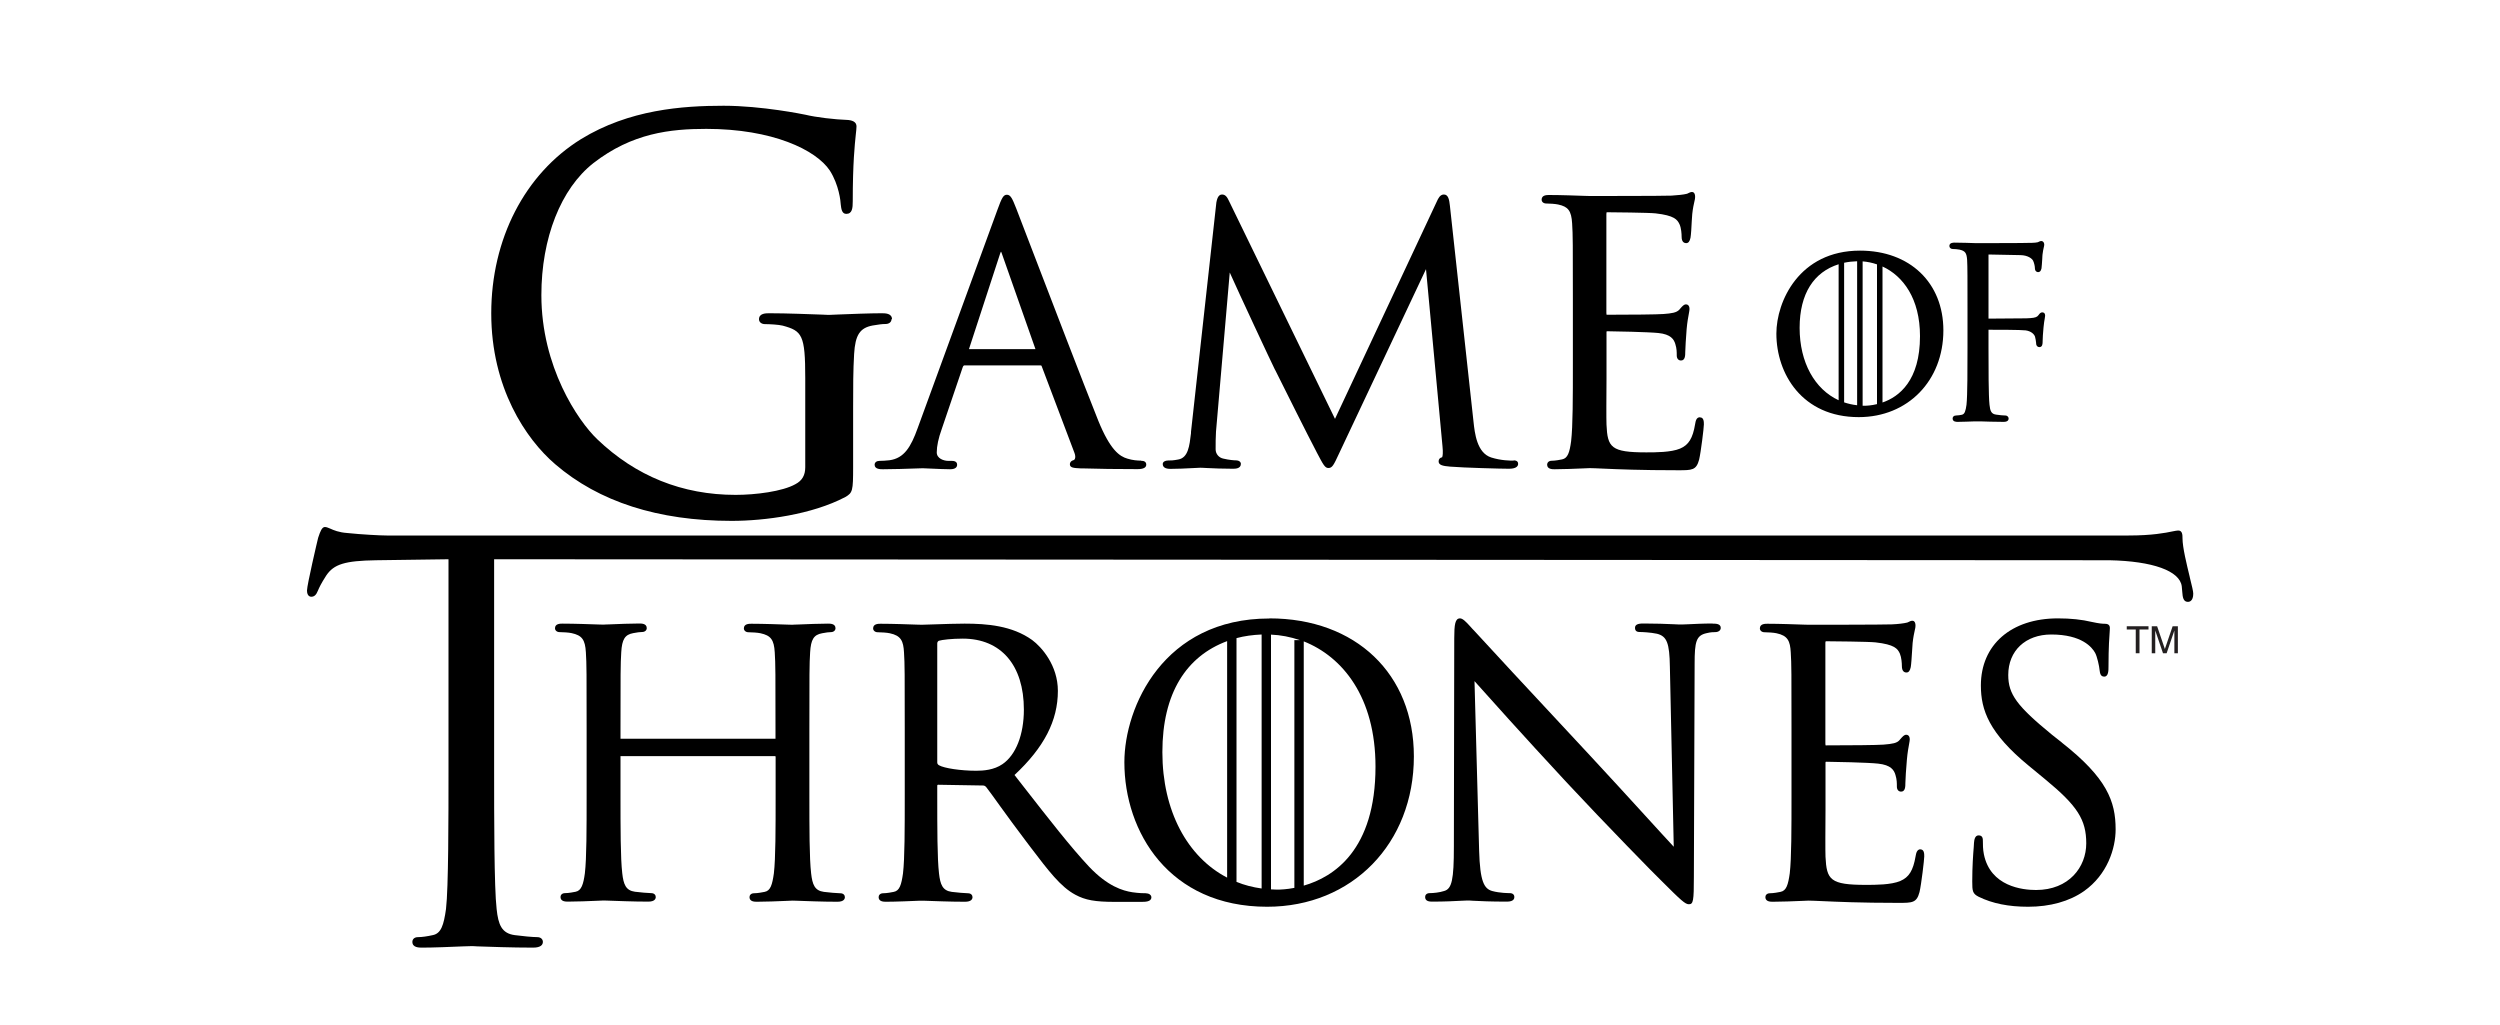 <svg viewBox="0 0 200 82" xmlns="http://www.w3.org/2000/svg" id="Layer_1">
  <defs>
    <style>
      .cls-1 {
        fill: #231f20;
      }
    </style>
  </defs>
  <path d="M71.36,25.54c0-.48-.55-.48-.82-.48-.91,0-2.51.06-3.47.1-.38.01-.65.03-.71.03-.05,0-.26,0-.57-.02-.91-.03-2.81-.11-4.25-.11-.27,0-.82,0-.82.48,0,.23.2.39.48.39.38,0,1.09.04,1.41.12,1.56.42,1.81.74,1.81,4.19v7.14c0,.64-.25,1.07-.78,1.35-1.04.59-3.21.86-4.79.86-4.27,0-7.99-1.5-11.07-4.45-1.55-1.48-4.47-5.8-4.47-11.53,0-4.57,1.56-8.52,4.16-10.56,3.1-2.41,6.17-2.74,9.03-2.74,5.3,0,8.79,1.68,9.89,3.34.73,1.15.86,2.46.87,2.71.04.35.09.75.44.75.48,0,.52-.46.52-1.02,0-3.05.16-4.51.24-5.29.03-.31.06-.51.06-.68,0-.3-.21-.47-.65-.52-1.13-.04-2.6-.22-3.43-.42-.14-.03-3.49-.72-6.55-.72-3.29,0-7.55.3-11.41,2.67-4.5,2.79-7.18,8-7.18,13.94s2.76,10.05,5.12,12.07c3.49,3,8.23,4.53,14.11,4.53,2.64,0,6.42-.5,9.1-1.91.58-.34.62-.49.62-2.39v-4.7c0-1.75,0-3.02.08-4.36.09-1.51.46-2.08,1.48-2.27.49-.08.74-.12,1.03-.12s.48-.16.48-.39"></path>
  <path d="M91.28,36.85c-.27,0-.68-.03-1.09-.16-.62-.18-1.37-.68-2.33-3.04-1.22-3.05-3.82-9.83-5.37-13.87-.62-1.62-1.07-2.8-1.19-3.1-.33-.85-.47-1.1-.75-1.1s-.41.25-.75,1.19l-6.39,17.49c-.54,1.5-1.08,2.4-2.25,2.56-.23.03-.62.05-.8.05-.23,0-.39.12-.39.31,0,.36.46.36.67.36.89,0,1.89-.04,2.54-.06.31-.01.54-.02.64-.02.12,0,.39.01.71.03.48.02,1.08.05,1.48.05.46,0,.56-.2.56-.36,0-.12-.05-.31-.42-.31h-.28c-.36,0-.93-.18-.93-.68s.14-1.15.39-1.84l1.69-4.98c.05-.13.1-.14.15-.14h6.05c.07,0,.09,0,.12.08l2.62,6.93c.07.19.08.36.03.47-.04.08-.09.1-.1.1-.26.07-.3.24-.3.33,0,.29.32.3.85.33h.13c1.25.04,2.83.06,4.43.06.47,0,.7-.12.7-.36,0-.2-.14-.31-.42-.31M82.84,27.93h-5.32s0,0,0-.01l2.48-7.6c.03-.1.06-.16.08-.19.02.03.05.09.08.19l2.67,7.59s0,.02,0,.02"></path>
  <path d="M121.09,36.85c-.27,0-.99,0-1.79-.25-1.15-.37-1.32-1.94-1.42-2.87l-1.89-17.29c-.05-.45-.12-.88-.48-.88-.31,0-.46.33-.55.53l-8.16,17.42-8.49-17.45c-.14-.3-.28-.5-.55-.5-.33,0-.41.44-.45.63l-2.03,18.36v.1c-.12,1.01-.22,1.97-1.02,2.11-.41.08-.6.08-.82.08s-.42.1-.42.28c0,.26.21.39.62.39.48,0,1.21-.03,1.73-.06.3-.01.54-.03.63-.03.07,0,.25,0,.5.02.56.03,1.4.06,2.12.06.19,0,.65,0,.65-.39,0-.16-.16-.28-.36-.28-.17,0-.58-.03-1.04-.14-.36-.07-.62-.38-.62-.74,0-.48,0-.98.03-1.42l1.1-12.73c.67,1.51,3.35,7.25,3.6,7.74l.05.09c.77,1.55,2.63,5.27,3.25,6.44l.06.12c.53,1.01.66,1.25.93,1.25.31,0,.42-.22.86-1.17l6.95-14.74,1.32,14.18c.05.48.02.79-.03.87-.19.04-.28.16-.28.33,0,.29.31.37.92.42,1.07.09,4.12.17,4.71.17.66,0,.73-.27.73-.39,0-.13-.06-.28-.36-.28"></path>
  <path d="M136,33.38c-.3,0-.35.31-.39.55-.19,1.14-.52,1.67-1.21,1.96-.72.3-1.96.3-2.7.3-2.82,0-3.1-.39-3.18-2.22-.02-.43-.01-2.28,0-3.63,0-.53,0-.99,0-1.26v-2.52c0-.05,0-.06.06-.06.48,0,3.31.06,4.08.14,1.01.1,1.26.51,1.37.9.11.35.11.62.11.9,0,.24.13.4.34.4.34,0,.34-.43.34-.68,0-.19.06-1.24.11-1.82.05-.58.13-.99.18-1.26.03-.17.05-.28.05-.36,0-.33-.2-.37-.28-.37-.17,0-.29.14-.48.36l-.05.06c-.23.25-.63.3-1.26.35-.48.04-2.66.06-4.56.06,0,0-.02-.04-.02-.15v-7.9c0-.12.02-.15.03-.15h0c.36,0,3.43.03,3.91.09,1.49.17,1.74.49,1.92.89.13.3.16.76.16.98,0,.42.2.51.37.51s.28-.14.34-.43c.04-.23.08-.83.1-1.32.02-.26.03-.48.04-.58.05-.47.12-.77.17-.99.04-.16.06-.27.06-.37,0-.35-.16-.4-.25-.4-.11,0-.21.05-.29.09-.05.03-.1.05-.15.06-.24.06-.71.11-1.2.14-.65.03-6.31.03-6.55.03-.04,0-.17,0-.38-.01-.61-.02-1.89-.07-2.86-.07-.18,0-.6,0-.6.37,0,.18.15.31.37.31.26,0,.73.03.95.08.81.17,1.06.51,1.12,1.51.06.91.06,1.72.06,6.18v5.04c0,2.69,0,5-.14,6.2-.12.9-.27,1.37-.72,1.46-.15.03-.54.11-.83.11-.25,0-.37.16-.37.31,0,.37.42.37.6.37.61,0,1.69-.04,2.33-.07.25-.01.43-.02.48-.02.25,0,.6.02,1.09.04,1.11.05,2.97.13,5.98.13,1.12,0,1.45,0,1.68-.85.14-.59.38-2.55.38-2.81,0-.21,0-.57-.31-.57"></path>
  <path d="M163.37,24.99c-.12,0-.2.1-.26.18l-.03.04c-.11.15-.25.21-.66.24-.23.02-.45.02-.74.02l-2.6.02h0v-5.09s0-.06,0-.04l2.56.05c.59.01.93.28,1.01.45.09.19.14.46.14.57,0,.32.21.34.26.34.1,0,.22-.05.27-.3.02-.13.04-.47.06-.76,0-.15.02-.28.02-.34.03-.27.07-.44.1-.57.02-.1.04-.16.04-.23,0-.17-.1-.29-.24-.29-.07,0-.13.03-.19.06-.03.02-.06.03-.09.04-.1.03-.29.04-.51.05h-.19c-.36.02-3.47.02-4.08.02-.02,0-.1,0-.22,0-.36-.01-1.1-.04-1.66-.04-.1,0-.41,0-.41.27,0,.14.12.24.27.24.14,0,.41.02.54.05.45.1.57.26.61.82.03.53.03,1.49.03,4.08v2.93c0,1.55,0,3.89-.08,4.58-.07.49-.14.75-.37.8-.09.02-.31.06-.47.06-.19,0-.27.12-.27.24,0,.27.3.27.41.27.36,0,.98-.03,1.36-.04.15,0,.25,0,.27,0,.02,0,.09,0,.19,0,.37.01,1.15.04,1.85.04.37,0,.4-.19.4-.27,0-.11-.09-.24-.27-.24-.14,0-.49-.03-.73-.07-.39-.05-.48-.3-.53-.79-.08-.69-.08-3.03-.08-4.58v-1.41s0,0,0-.01c.63,0,2.59,0,2.97.05.44.06.68.3.75.5.05.16.07.36.09.51v.04c0,.17.11.29.26.29.26,0,.26-.3.26-.46,0-.12.03-.78.07-1.1.03-.34.07-.57.1-.73.02-.1.03-.18.03-.22,0-.25-.16-.27-.22-.27"></path>
  <path d="M148.8,20.05c-4.87,0-6.69,4.07-6.69,6.64,0,3.21,2.06,6.68,6.59,6.68,3.93,0,6.77-2.92,6.77-6.94,0-3.81-2.68-6.38-6.67-6.38M147.09,32.02c-1.91-.88-3.12-3.02-3.12-5.79s1.16-4.47,3.12-5.09v10.88ZM147.53,21.02c.33-.07.68-.11,1.04-.12v11.52c-.36-.04-.71-.12-1.04-.23v-11.17ZM149.01,20.91c.39.03.77.11,1.15.24v11.18c-.45.11-.82.13-1.01.13-.05,0-.09,0-.14,0v-11.54ZM150.6,32.2v-10.88c1.65.76,3,2.57,3,5.57,0,3.56-1.67,4.85-3,5.31"></path>
  <path d="M175.18,46.16c-.24-1-.58-2.36-.58-3.1,0-.25,0-.62-.34-.62-.1,0-.24.03-.45.07-.57.12-1.64.33-3.52.33H30.93c-.49,0-2.03-.08-3.16-.2-.67-.05-1.06-.22-1.35-.35-.17-.07-.3-.13-.43-.13-.23,0-.37.35-.52.81l-.02.06c-.05.19-.89,3.77-.89,4.21,0,.46.26.5.34.5.24,0,.4-.15.53-.48.12-.28.24-.55.67-1.22.61-.91,1.5-1.18,3.98-1.22l5.8-.08v16.84c0,3.77,0,9.46-.2,11.14-.18,1.28-.39,1.96-1.06,2.09-.44.1-.88.16-1.17.16-.34,0-.46.2-.46.38,0,.46.53.46.78.46.86,0,2.37-.06,3.27-.1.36-.01.61-.02.67-.02.05,0,.22,0,.48.02.9.03,2.76.1,4.46.1.64,0,.78-.25.78-.46,0-.17-.12-.38-.46-.38s-1.21-.08-1.79-.16c-1.05-.14-1.32-.84-1.45-2.09-.2-1.68-.2-7.37-.2-11.14v-16.84l129.23.08c3.46.07,5.62.85,5.78,2.08l.04.44c.03.46.09.81.46.81.1,0,.42-.05.42-.66,0-.18-.1-.59-.28-1.32"></path>
  <path d="M67.2,71.46c-.24,0-.87-.06-1.29-.11-.74-.1-.92-.59-1.02-1.48-.14-1.21-.14-3.57-.14-6.29v-5.12c0-4.53,0-5.34.06-6.27.06-1.03.29-1.41.96-1.53.34-.06.51-.09.7-.09.21,0,.37-.13.37-.31,0-.37-.42-.37-.6-.37-.62,0-1.71.04-2.37.07-.26,0-.44.02-.48.02-.04,0-.18,0-.38-.01-.62-.02-1.92-.07-2.9-.07-.18,0-.6,0-.6.37,0,.18.16.31.37.31.26,0,.74.03.96.08.83.18,1.08.52,1.14,1.53.06.93.06,1.74.06,6.27v.61s0,.03,0,.03c0,0-.01,0-.04,0h-12.33s-.03,0-.03,0c0,0,0-.01,0-.04v-.61c0-4.53,0-5.34.06-6.27.06-1.03.29-1.41.96-1.53.34-.06.51-.09.71-.09.21,0,.37-.13.37-.31,0-.37-.42-.37-.6-.37-.62,0-1.72.04-2.37.07-.26,0-.44.02-.48.02-.04,0-.18,0-.39-.01-.62-.02-1.92-.07-2.9-.07-.18,0-.6,0-.6.37,0,.18.16.31.37.31.26,0,.74.03.96.08.83.18,1.08.52,1.14,1.53.06.93.06,1.74.06,6.27v5.12c0,2.73,0,5.08-.14,6.29-.12.89-.28,1.39-.74,1.48-.15.03-.55.11-.84.11-.26,0-.37.16-.37.31,0,.37.42.37.6.37.62,0,1.72-.04,2.37-.07.26-.01.44-.02.48-.02.03,0,.16,0,.34.01.65.02,2,.08,3.23.08.52,0,.6-.23.6-.37s-.1-.31-.37-.31c-.24,0-.87-.06-1.29-.11-.74-.1-.92-.59-1.02-1.48-.14-1.21-.14-3.57-.14-6.29v-3.05s0-.03,0-.03c0,0,.01,0,.04,0h12.33s.04.02.04.04v3.05c0,2.73,0,5.08-.14,6.29-.13.91-.27,1.39-.74,1.48-.16.03-.55.11-.84.11-.26,0-.37.16-.37.31,0,.37.42.37.6.37.62,0,1.72-.04,2.37-.07.26-.01.44-.02.48-.02.03,0,.16,0,.35.01.65.02,2,.08,3.23.08.52,0,.6-.23.6-.37s-.1-.31-.37-.31"></path>
  <path d="M91.7,71.46c-.17,0-.57,0-1.11-.08-.77-.12-1.97-.47-3.47-2.05-1.48-1.58-3.19-3.78-5.18-6.33l-.78-1c2.37-2.21,3.47-4.35,3.47-6.73,0-2.04-1.3-3.51-2.06-4.07-1.6-1.15-3.63-1.31-5.4-1.31-.57,0-1.66.03-2.45.06-.48.01-.86.03-.98.03-.04,0-.18,0-.39-.01-.62-.02-1.92-.07-2.9-.07-.18,0-.6,0-.6.37,0,.18.16.31.37.31.26,0,.74.03.96.08.91.19,1.09.63,1.14,1.53.06.93.06,1.74.06,6.27v5.12c0,2.73,0,5.08-.14,6.29-.13.91-.27,1.39-.74,1.48-.15.03-.55.11-.84.11-.26,0-.37.16-.37.31,0,.37.42.37.6.37.74,0,2.15-.06,2.61-.08h.12s.16,0,.35,0c.65.02,2,.08,3.23.08.52,0,.6-.23.6-.37s-.1-.31-.37-.31c-.24,0-.87-.06-1.29-.11-.74-.1-.92-.59-1.02-1.48-.14-1.21-.14-3.57-.14-6.29v-.7c0-.09.02-.09.06-.1l3.58.06c.12,0,.18.03.27.12.25.32.64.86,1.09,1.49.61.84,1.37,1.89,2.08,2.82l.37.49c1.46,1.92,2.42,3.19,3.6,3.82.8.43,1.57.57,3.18.57h2.06c.35,0,.84,0,.84-.37,0-.17-.18-.31-.4-.31M74.98,51.48c0-.11.05-.18.13-.22.27-.08,1.03-.17,1.91-.17,3.06,0,4.89,2.12,4.89,5.68,0,2-.64,3.63-1.71,4.36-.68.47-1.53.53-2.1.53-1.23,0-2.57-.2-2.98-.44-.1-.06-.14-.13-.14-.23v-9.51Z"></path>
  <path d="M137.01,49.88c-.79,0-1.48.04-1.94.06-.24.01-.42.02-.53.02s-.33,0-.62-.02c-.61-.03-1.52-.06-2.4-.06-.27,0-.72,0-.72.34,0,.23.12.34.37.34.21,0,.87.03,1.39.14.79.2,1,.74,1.03,2.63l.31,14.41c-.5-.53-1.31-1.43-2.31-2.52-1.3-1.42-2.91-3.19-4.42-4.81-4.5-4.82-8.81-9.48-9.25-9.97-.08-.07-.16-.17-.26-.28-.38-.42-.64-.69-.86-.69-.39,0-.46.49-.46,1.59l-.03,16.66c0,2.66-.16,3.39-.78,3.56-.37.12-.85.17-1.15.17-.27,0-.37.16-.37.31,0,.37.39.37.6.37.91,0,1.78-.04,2.31-.07.23-.01.4-.02.48-.02.07,0,.22,0,.43.02.55.03,1.47.07,2.66.07.2,0,.66,0,.66-.37,0-.15-.1-.31-.37-.31-.08,0-.79,0-1.41-.17-.64-.19-.97-.74-1.04-3.24l-.37-13.55c.88.99,3.97,4.44,7.34,8.07,3.09,3.32,7.28,7.6,7.59,7.88,1.61,1.61,1.93,1.9,2.22,1.9.35,0,.4-.25.4-2.2l.06-17.04c0-1.77.12-2.27.97-2.45.33-.08.52-.08.66-.08.32,0,.46-.17.46-.34,0-.34-.41-.34-.66-.34"></path>
  <path d="M153.65,67.94c-.3,0-.36.32-.4.55-.2,1.16-.53,1.69-1.23,1.99-.73.31-1.99.31-2.74.31-2.87,0-3.15-.4-3.24-2.25-.02-.44-.01-2.31,0-3.69,0-.54,0-1,0-1.28v-2.56c0-.06.01-.07.07-.07.49,0,3.36.06,4.14.15,1.03.11,1.28.52,1.39.92.11.36.11.63.11.92,0,.24.13.4.34.4.34,0,.34-.43.34-.69,0-.19.06-1.25.12-1.85.05-.59.13-1.01.18-1.28.03-.17.05-.28.05-.36,0-.33-.2-.37-.28-.37-.17,0-.29.14-.49.37l-.05.06c-.21.24-.55.3-1.28.36-.49.04-2.7.06-4.63.06,0,0-.02-.04-.02-.16v-8.02c0-.13.03-.15.04-.15.35,0,3.48.03,3.97.09,1.52.17,1.77.5,1.95.9.13.31.16.77.16.99,0,.43.2.52.37.52s.28-.14.34-.43c.04-.23.08-.84.11-1.33.02-.27.03-.5.04-.6.05-.47.12-.78.17-1.01.04-.16.06-.27.06-.37,0-.35-.16-.4-.25-.4-.11,0-.21.05-.29.09-.05.03-.1.05-.15.06-.24.06-.72.12-1.22.14-.66.03-6.41.03-6.65.03-.04,0-.18,0-.39-.01-.62-.02-1.91-.07-2.9-.07-.18,0-.6,0-.6.37,0,.18.16.31.37.31.26,0,.74.03.96.08.91.19,1.09.63,1.14,1.53.06.93.06,1.74.06,6.27v5.12c0,2.73,0,5.08-.14,6.29-.13.91-.27,1.39-.74,1.48-.15.03-.55.11-.84.11-.26,0-.37.16-.37.31,0,.37.42.37.6.37.62,0,1.71-.04,2.37-.07.26-.01.44-.02.48-.02.25,0,.61.02,1.11.04,1.13.05,3.02.14,6.07.14,1.13,0,1.47,0,1.7-.86.15-.63.38-2.62.38-2.85,0-.21,0-.57-.31-.57"></path>
  <path d="M164.97,59.42l-.81-.64c-2.81-2.3-3.5-3.24-3.5-4.78,0-1.94,1.38-3.24,3.44-3.24,2.45,0,3.27,1.03,3.51,1.47.16.29.33,1.05.36,1.4.03.21.06.5.37.5.34,0,.34-.5.34-.81,0-1.55.07-2.47.1-2.86,0-.11.01-.18.01-.22,0-.3-.23-.34-.43-.34s-.42-.02-.99-.14c-.84-.2-1.71-.29-2.74-.29-3.74,0-6.16,2.11-6.16,5.37,0,1.96.65,3.81,3.83,6.42l1.31,1.08c2.59,2.13,3.29,3.24,3.29,5.13s-1.38,3.73-4.02,3.73c-1.08,0-3.65-.28-4.17-2.86-.08-.39-.08-.79-.08-1.05,0-.17,0-.46-.34-.46-.31,0-.35.38-.37.59,0,.09-.01.2-.02.34-.05.59-.12,1.57-.12,2.75,0,.77.02.98.51,1.23,1.1.54,2.4.8,3.96.8,1.75,0,3.3-.43,4.47-1.25,1.87-1.32,2.53-3.42,2.53-4.94,0-2.25-.7-4.11-4.3-6.94"></path>
  <path d="M101.54,49.48c-8.44,0-11.59,7.06-11.59,11.5,0,5.57,3.57,11.56,11.42,11.56,6.8,0,11.74-5.06,11.74-12.03,0-6.6-4.65-11.04-11.56-11.04M110.04,61.33c0,6.68-3.34,8.83-5.74,9.52v-19.54c3.11,1.23,5.74,4.46,5.74,10.02M103.55,51.2v19.83c-.62.12-1.12.14-1.4.14-.16,0-.32-.02-.47-.02v-20.38c.77.03,1.55.18,2.31.44h-.43ZM98.17,70.21c-3.17-1.65-5.18-5.32-5.18-10.04s1.92-7.67,5.18-8.88v18.92ZM98.92,51.05c.63-.17,1.3-.26,2.01-.29v20.32c-.71-.1-1.38-.27-2.01-.53v-19.5Z"></path>
  <polygon points="171.88 50.1 171.88 50.36 171.16 50.36 171.16 52.26 170.86 52.26 170.86 50.36 170.14 50.36 170.14 50.1 171.88 50.1" class="cls-1"></polygon>
  <path d="M172.15,50.1h.42l.62,1.82.62-1.82h.42v2.16h-.28v-1.27s0-.12,0-.22c0-.1,0-.21,0-.33l-.62,1.82h-.29l-.62-1.82v.07c0,.05,0,.13,0,.24,0,.11,0,.19,0,.24v1.27h-.28v-2.16Z" class="cls-1"></path>
</svg>